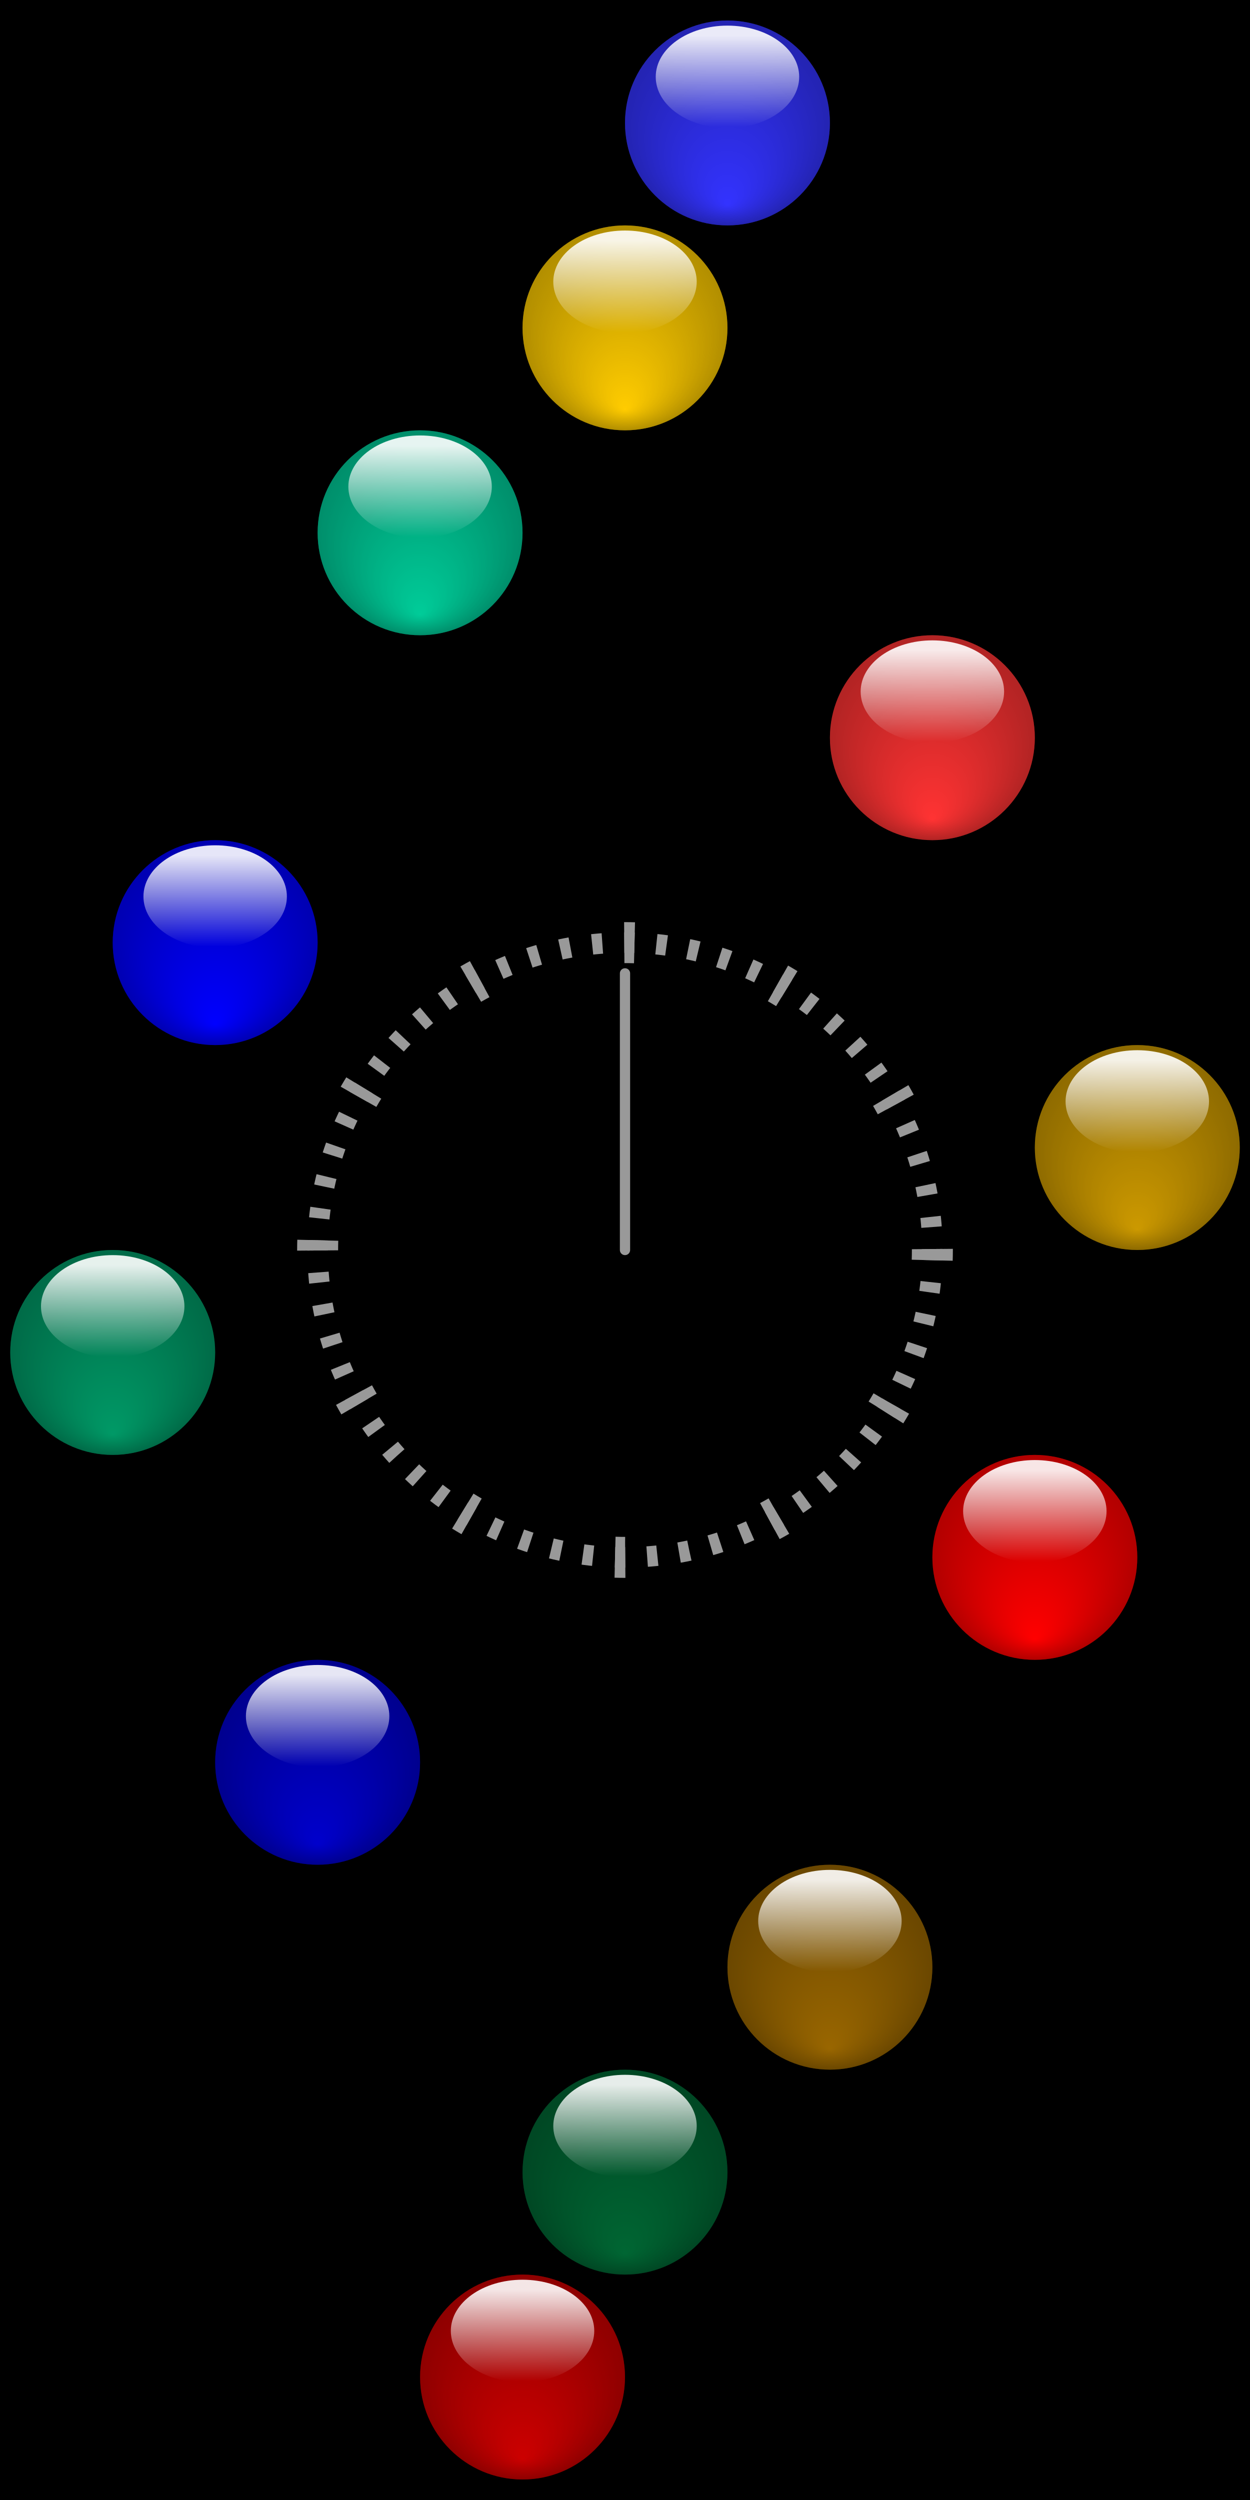 <?xml version="1.0" encoding="UTF-8"?>
<!DOCTYPE svg PUBLIC "-//W3C//DTD SVG 1.1//EN" "http://www.w3.org/Graphics/SVG/1.1/DTD/svg11.dtd">
<svg version="1.1" xmlns="http://www.w3.org/2000/svg" xmlns:xlink="http://www.w3.org/1999/xlink" width="100%" height="100%" viewBox="-6.1 0.8 12.2 24.4">
 <rect x="-6.1" y="0.8" width="12.2" height="24.4" fill="#333333" stroke="none"/>
 <title>Pendulum wave animation</title>
 <desc>CSS3 animation of a pendulum wave viewed from above, with the lowest ball making 60 oscillations in one minute, the next 61, the following one 62, and so forth, by CMG Lee. Tap or hover over a pendulum to pause the animation.</desc>
 <style type="text/css">
@keyframes         tra { from { transform:         translate( 5px);   }
                         to   { transform:         translate(-5px); } }
@-moz-keyframes    tra { from { -moz-transform:    translate( 5px);   }
                         to   { -moz-transform:    translate(-5px); } }
@-webkit-keyframes tra { from { -webkit-transform: translate( 5px);   }
                         to   { -webkit-transform: translate(-5px); } }
.tra60 { animation:         tra 0.5s ease-in-out alternate infinite;
         -moz-animation:    tra 0.5s ease-in-out alternate infinite;
         -webkit-animation: tra 0.5s ease-in-out alternate infinite; }
.tra61 { animation:         tra 0.492s ease-in-out alternate infinite;
         -moz-animation:    tra 0.492s ease-in-out alternate infinite;
         -webkit-animation: tra 0.492s ease-in-out alternate infinite; }
.tra62 { animation:         tra 0.484s ease-in-out alternate infinite;
         -moz-animation:    tra 0.484s ease-in-out alternate infinite;
         -webkit-animation: tra 0.484s ease-in-out alternate infinite; }
.tra63 { animation:         tra 0.476s ease-in-out alternate infinite;
         -moz-animation:    tra 0.476s ease-in-out alternate infinite;
         -webkit-animation: tra 0.476s ease-in-out alternate infinite; }
.tra64 { animation:         tra 0.469s ease-in-out alternate infinite;
         -moz-animation:    tra 0.469s ease-in-out alternate infinite;
         -webkit-animation: tra 0.469s ease-in-out alternate infinite; }
.tra65 { animation:         tra 0.462s ease-in-out alternate infinite;
         -moz-animation:    tra 0.462s ease-in-out alternate infinite;
         -webkit-animation: tra 0.462s ease-in-out alternate infinite; }
.tra66 { animation:         tra 0.455s ease-in-out alternate infinite;
         -moz-animation:    tra 0.455s ease-in-out alternate infinite;
         -webkit-animation: tra 0.455s ease-in-out alternate infinite; }
.tra67 { animation:         tra 0.448s ease-in-out alternate infinite;
         -moz-animation:    tra 0.448s ease-in-out alternate infinite;
         -webkit-animation: tra 0.448s ease-in-out alternate infinite; }
.tra68 { animation:         tra 0.441s ease-in-out alternate infinite;
         -moz-animation:    tra 0.441s ease-in-out alternate infinite;
         -webkit-animation: tra 0.441s ease-in-out alternate infinite; }
.tra69 { animation:         tra 0.435s ease-in-out alternate infinite;
         -moz-animation:    tra 0.435s ease-in-out alternate infinite;
         -webkit-animation: tra 0.435s ease-in-out alternate infinite; }
.tra70 { animation:         tra 0.429s ease-in-out alternate infinite;
         -moz-animation:    tra 0.429s ease-in-out alternate infinite;
         -webkit-animation: tra 0.429s ease-in-out alternate infinite; }
.tra71 { animation:         tra 0.423s ease-in-out alternate infinite;
         -moz-animation:    tra 0.423s ease-in-out alternate infinite;
         -webkit-animation: tra 0.423s ease-in-out alternate infinite; }
@keyframes         clk { from { transform:         rotate(  0deg);   }
                         to   { transform:         rotate(360deg); } }
@-moz-keyframes    clk { from { -moz-transform:    rotate(  0deg);   }
                         to   { -moz-transform:    rotate(360deg); } }
@-webkit-keyframes clk { from { -webkit-transform: rotate(  0deg);   }
                         to   { -webkit-transform: rotate(360deg); } }
.clk { animation:         clk 60s linear infinite;
       -moz-animation:    clk 60s linear infinite;
       -webkit-animation: clk 60s linear infinite; }
svg  { font-family:Helvetica,Arial,sans-serif; font-weight:bold; font-size:6px;
         text-anchor:middle; stroke:#999; stroke-width:0.02; cursor:crosshair; }
.main:hover * { animation-play-state:paused; }
 </style>
 <defs>
  <filter id="filter_blur"><feGaussianBlur stdDeviation="4"/></filter>
  <radialGradient id="grad_sphere" cx="50%" cy="50%" r="50%" fx="50%" fy="90%">
   <stop offset="0%"  stop-color="#000000" stop-opacity="0"/>
   <stop offset="99%" stop-color="#000000" stop-opacity="0.3"/>
  </radialGradient>
  <linearGradient id="grad_highlight" x1="0%" y1="0%" x2="0%" y2="100%">
   <stop offset="10%" stop-color="#ffffff" stop-opacity="0.9"/>
   <stop offset="99%" stop-color="#ffffff" stop-opacity="0"/>
  </linearGradient>
  <g id="orb">
   <circle  cx="0" cy="0" r="100"/>
   <circle  cx="0" cy="0" r="100" fill="url(#grad_sphere)"/>
   <ellipse cx="0" cy="-45" rx="70" ry="50" fill="url(#grad_highlight)" stroke="none"/><!-- filter="url(#filter_blur)" -->
  </g>
  <g id="pendulum">
   <!-- <path d="M 0,0 v 100" stroke="currentColor" stroke-width="0.2"/>
   <use xlink:href="#orb"  fill="currentColor" transform="translate(0,100) scale(0.08)"/> -->
   <use xlink:href="#orb"  fill="currentColor" transform="scale(0.01)"/>
  </g>
 </defs>
 <circle cx="0" cy="0" r="99999" fill="#000"/>
 <g class="main">
  <g transform="translate(0,13)" fill="none">
   <circle cx="0" cy="0" r="3"        stroke-width="0.4" stroke-dasharray="0.1,1.47"/>
   <circle cx="0" cy="0" r="3"        stroke-width="0.2" stroke-dasharray="0.1,0.214"/>
   <path class="clk" d="M 0,0 V -2.7" stroke-width="0.1" stroke-linecap="round"/>
  </g>
  <g transform="translate(0, 2)"><use class="tra71" xlink:href="#pendulum" transform="translate( 1,0)" color="#33f"/></g>
  <g transform="translate(0, 4)"><use class="tra70" xlink:href="#pendulum" transform="translate( 0,0)" color="#fc0"/></g>
  <g transform="translate(0, 6)"><use class="tra69" xlink:href="#pendulum" transform="translate(-2,0)" color="#0c9"/></g>
  <g transform="translate(0, 8)"><use class="tra68" xlink:href="#pendulum" transform="translate( 3,0)" color="#f33"/></g>
  <g transform="translate(0,10)"><use class="tra67" xlink:href="#pendulum" transform="translate(-4,0)" color="#00f"/></g>
  <g transform="translate(0,12)"><use class="tra66" xlink:href="#pendulum" transform="translate( 5,0)" color="#c90"/></g>
  <g transform="translate(0,14)"><use class="tra65" xlink:href="#pendulum" transform="translate(-5,0)" color="#096"/></g>
  <g transform="translate(0,16)"><use class="tra64" xlink:href="#pendulum" transform="translate( 4,0)" color="#f00"/></g>
  <g transform="translate(0,18)"><use class="tra63" xlink:href="#pendulum" transform="translate(-3,0)" color="#00c"/></g>
  <g transform="translate(0,20)"><use class="tra62" xlink:href="#pendulum" transform="translate( 2,0)" color="#960"/></g>
  <g transform="translate(0,22)"><use class="tra61" xlink:href="#pendulum" transform="translate( 0,0)" color="#063"/></g>
  <g transform="translate(0,24)"><use class="tra60" xlink:href="#pendulum" transform="translate(-1,0)" color="#c00"/></g>
 </g>
</svg>
